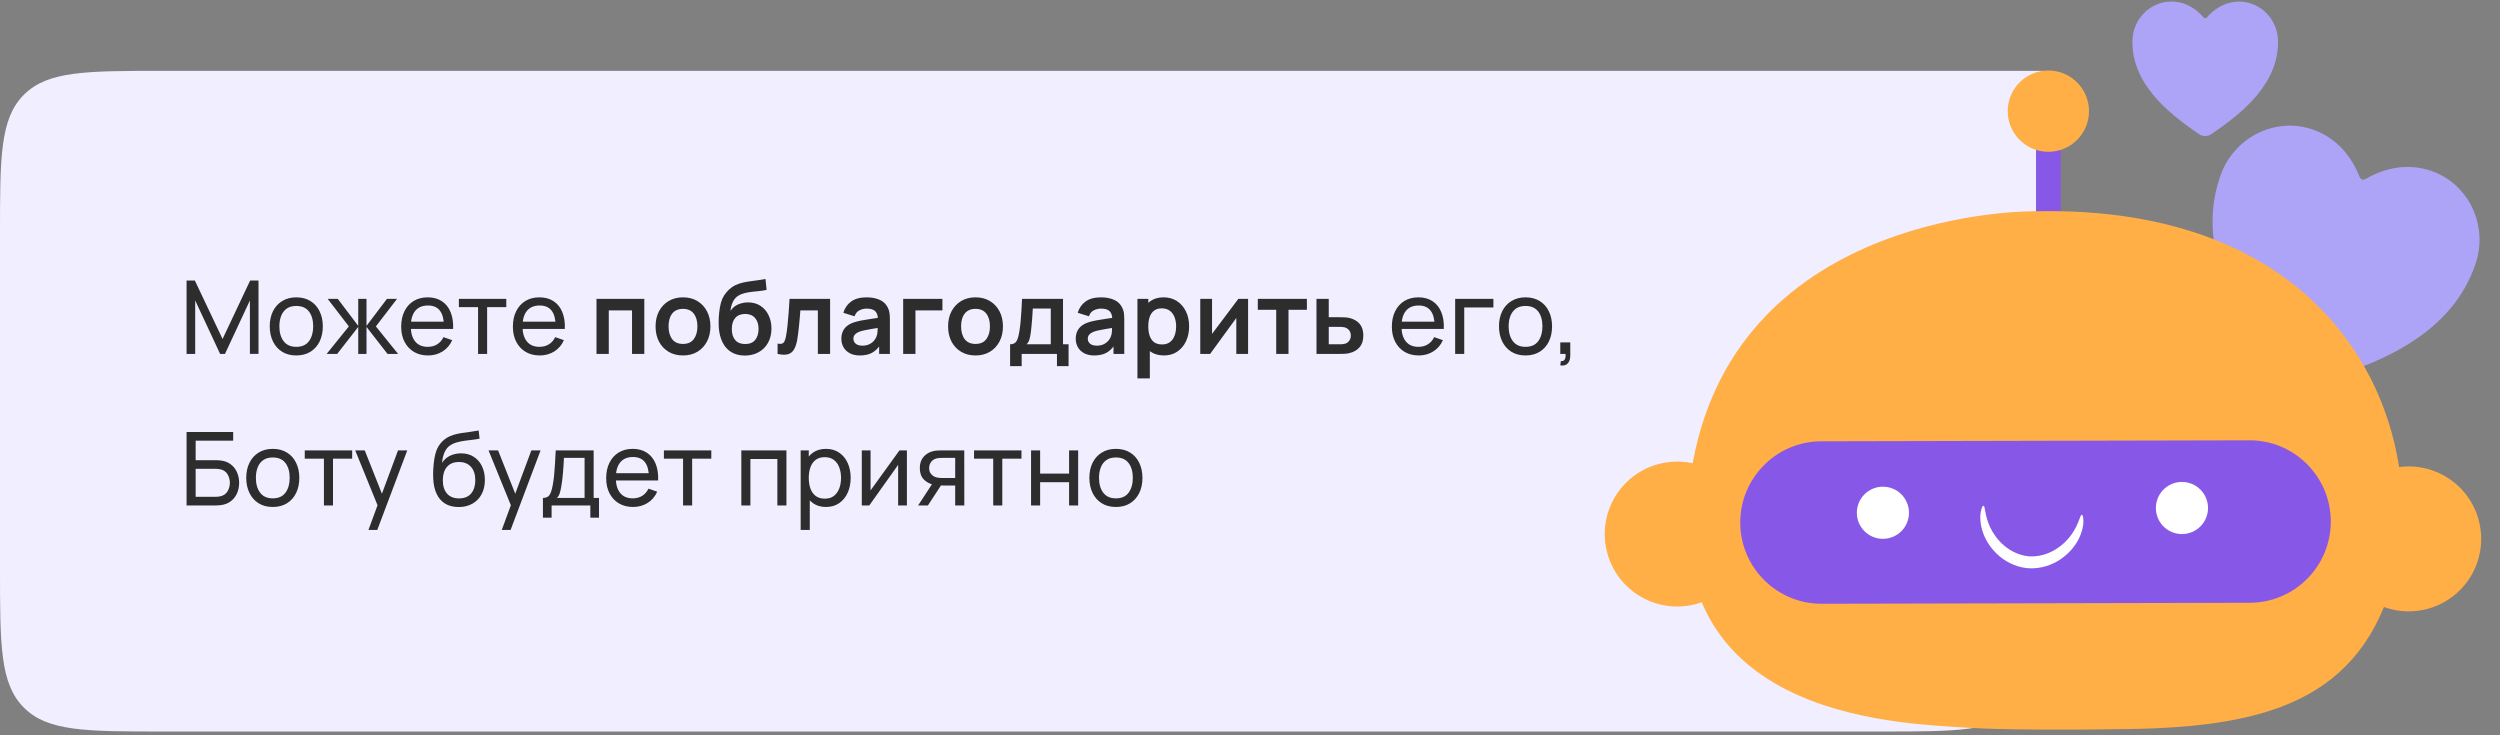 <?xml version="1.0" encoding="UTF-8"?> <svg xmlns="http://www.w3.org/2000/svg" width="561" height="165" viewBox="0 0 561 165" fill="none"><rect x="0" y="0" width="561" height="165" fill="#808080" stroke="none"/><path d="M0 52.506C0 35.249 0 26.621 5.361 21.26C10.722 15.899 19.35 15.899 36.606 15.899H458.495V127.549C458.495 144.805 458.495 153.434 453.135 158.795C447.774 164.155 439.145 164.155 421.889 164.155H36.606C19.35 164.155 10.722 164.155 5.361 158.795C0 153.434 0 144.805 0 127.549V52.506Z" fill="#F0EEFF"></path><path d="M41.869 79.421V62.948H43.722L49.945 76.069L56.134 62.948H58.01V79.409H56.077V67.421L50.483 79.421H49.396L43.802 67.421V79.421H41.869ZM66.48 79.764C65.252 79.764 64.192 79.486 63.3 78.929C62.415 78.372 61.732 77.602 61.252 76.618C60.771 75.634 60.531 74.506 60.531 73.232C60.531 71.936 60.775 70.799 61.263 69.823C61.751 68.847 62.441 68.088 63.334 67.547C64.226 66.998 65.275 66.723 66.48 66.723C67.715 66.723 68.779 67.001 69.671 67.558C70.564 68.107 71.246 68.874 71.719 69.858C72.199 70.834 72.44 71.959 72.44 73.232C72.44 74.521 72.199 75.657 71.719 76.641C71.239 77.617 70.552 78.384 69.66 78.94C68.768 79.49 67.707 79.764 66.48 79.764ZM66.48 77.831C67.761 77.831 68.714 77.404 69.34 76.55C69.965 75.695 70.278 74.59 70.278 73.232C70.278 71.837 69.961 70.727 69.328 69.903C68.695 69.072 67.746 68.656 66.48 68.656C65.618 68.656 64.909 68.851 64.352 69.24C63.795 69.629 63.38 70.166 63.105 70.853C62.83 71.539 62.693 72.332 62.693 73.232C62.693 74.62 63.014 75.734 63.654 76.573C64.295 77.411 65.237 77.831 66.48 77.831ZM73.295 79.421L78.283 73.244L73.535 67.066H75.8L80.388 73.129V67.066H82.241V73.129L86.828 67.066H89.093L84.346 73.244L89.333 79.421H86.965L82.241 73.358V79.421H80.388V73.358L75.663 79.421H73.295ZM96.064 79.764C94.851 79.764 93.791 79.497 92.883 78.963C91.984 78.422 91.282 77.671 90.779 76.71C90.275 75.741 90.024 74.612 90.024 73.324C90.024 71.974 90.271 70.807 90.767 69.823C91.263 68.832 91.953 68.069 92.838 67.535C93.73 66.994 94.775 66.723 95.972 66.723C97.215 66.723 98.272 67.009 99.141 67.581C100.018 68.153 100.674 68.969 101.108 70.029C101.551 71.089 101.741 72.351 101.68 73.816H99.621V73.083C99.599 71.566 99.29 70.433 98.695 69.686C98.1 68.931 97.215 68.553 96.041 68.553C94.782 68.553 93.825 68.958 93.169 69.766C92.514 70.574 92.186 71.734 92.186 73.244C92.186 74.7 92.514 75.829 93.169 76.63C93.825 77.43 94.76 77.831 95.972 77.831C96.788 77.831 97.497 77.644 98.1 77.27C98.702 76.897 99.175 76.359 99.518 75.657L101.475 76.332C100.994 77.423 100.27 78.269 99.301 78.872C98.34 79.467 97.261 79.764 96.064 79.764ZM91.499 73.816V72.18H100.628V73.816H91.499ZM107.276 79.421V68.919H102.974V67.066H113.613V68.919H109.312V79.421H107.276ZM121.132 79.764C119.92 79.764 118.86 79.497 117.952 78.963C117.052 78.422 116.351 77.671 115.847 76.71C115.344 75.741 115.092 74.612 115.092 73.324C115.092 71.974 115.34 70.807 115.836 69.823C116.331 68.832 117.022 68.069 117.906 67.535C118.799 66.994 119.843 66.723 121.041 66.723C122.284 66.723 123.34 67.009 124.209 67.581C125.087 68.153 125.742 68.969 126.177 70.029C126.619 71.089 126.81 72.351 126.749 73.816H124.69V73.083C124.667 71.566 124.358 70.433 123.763 69.686C123.168 68.931 122.284 68.553 121.109 68.553C119.851 68.553 118.894 68.958 118.238 69.766C117.582 70.574 117.254 71.734 117.254 73.244C117.254 74.7 117.582 75.829 118.238 76.63C118.894 77.43 119.828 77.831 121.041 77.831C121.857 77.831 122.566 77.644 123.168 77.27C123.771 76.897 124.244 76.359 124.587 75.657L126.543 76.332C126.063 77.423 125.338 78.269 124.37 78.872C123.409 79.467 122.33 79.764 121.132 79.764ZM116.568 73.816V72.18H125.697V73.816H116.568ZM133.853 79.421V67.066H144.584V79.421H141.827V69.652H136.61V79.421H133.853ZM153.252 79.764C152.017 79.764 150.938 79.486 150.015 78.929C149.092 78.372 148.375 77.606 147.864 76.63C147.361 75.646 147.109 74.517 147.109 73.244C147.109 71.947 147.369 70.811 147.887 69.835C148.406 68.858 149.127 68.096 150.049 67.547C150.972 66.998 152.04 66.723 153.252 66.723C154.496 66.723 155.578 67.001 156.501 67.558C157.424 68.115 158.141 68.885 158.652 69.869C159.163 70.845 159.418 71.97 159.418 73.244C159.418 74.525 159.159 75.657 158.64 76.641C158.129 77.617 157.413 78.384 156.49 78.94C155.567 79.49 154.488 79.764 153.252 79.764ZM153.252 77.179C154.351 77.179 155.167 76.813 155.7 76.081C156.234 75.348 156.501 74.403 156.501 73.244C156.501 72.046 156.231 71.093 155.689 70.384C155.148 69.667 154.335 69.308 153.252 69.308C152.513 69.308 151.903 69.476 151.422 69.812C150.949 70.14 150.598 70.601 150.37 71.196C150.141 71.783 150.026 72.466 150.026 73.244C150.026 74.441 150.297 75.398 150.839 76.115C151.388 76.824 152.192 77.179 153.252 77.179ZM167.075 79.787C165.901 79.772 164.902 79.509 164.078 78.998C163.254 78.487 162.61 77.766 162.145 76.836C161.679 75.905 161.397 74.807 161.298 73.541C161.252 72.893 161.249 72.168 161.287 71.368C161.325 70.567 161.409 69.785 161.538 69.022C161.668 68.26 161.847 67.612 162.076 67.078C162.312 66.544 162.621 66.052 163.003 65.602C163.384 65.144 163.796 64.763 164.238 64.458C164.741 64.107 165.287 63.837 165.874 63.646C166.469 63.455 167.09 63.31 167.739 63.211C168.387 63.104 169.054 63.009 169.741 62.925C170.427 62.841 171.106 62.734 171.777 62.605L172.028 65.041C171.601 65.148 171.106 65.232 170.541 65.293C169.985 65.347 169.405 65.407 168.802 65.476C168.208 65.545 167.639 65.644 167.098 65.774C166.557 65.903 166.087 66.094 165.691 66.346C165.142 66.681 164.722 67.162 164.433 67.787C164.143 68.412 163.971 69.072 163.918 69.766C164.391 69.064 164.978 68.572 165.679 68.29C166.389 68.001 167.106 67.856 167.83 67.856C168.928 67.856 169.87 68.115 170.656 68.633C171.449 69.152 172.055 69.858 172.475 70.75C172.902 71.634 173.115 72.622 173.115 73.713C173.115 74.933 172.86 76.001 172.349 76.916C171.838 77.831 171.129 78.54 170.221 79.043C169.313 79.547 168.265 79.795 167.075 79.787ZM167.212 77.202C168.204 77.202 168.951 76.897 169.455 76.287C169.965 75.669 170.221 74.849 170.221 73.827C170.221 72.782 169.958 71.959 169.432 71.356C168.913 70.754 168.173 70.452 167.212 70.452C166.236 70.452 165.493 70.754 164.982 71.356C164.471 71.959 164.215 72.782 164.215 73.827C164.215 74.895 164.475 75.726 164.993 76.321C165.512 76.908 166.251 77.202 167.212 77.202ZM174.491 79.421V77.11C174.941 77.194 175.288 77.186 175.532 77.087C175.776 76.981 175.959 76.782 176.081 76.492C176.203 76.203 176.31 75.817 176.401 75.337C176.523 74.658 176.63 73.877 176.722 72.992C176.821 72.107 176.905 71.162 176.973 70.155C177.05 69.148 177.118 68.119 177.179 67.066H186.274V79.421H183.528V69.652H179.604C179.566 70.147 179.521 70.704 179.467 71.322C179.414 71.932 179.357 72.55 179.296 73.175C179.235 73.8 179.166 74.395 179.09 74.96C179.021 75.516 178.949 75.993 178.872 76.389C178.697 77.282 178.445 77.987 178.117 78.506C177.797 79.024 177.347 79.356 176.767 79.501C176.188 79.653 175.429 79.627 174.491 79.421ZM192.942 79.764C192.05 79.764 191.295 79.596 190.677 79.261C190.059 78.918 189.59 78.464 189.27 77.899C188.957 77.335 188.801 76.713 188.801 76.035C188.801 75.44 188.9 74.906 189.098 74.433C189.297 73.953 189.602 73.541 190.014 73.198C190.425 72.847 190.959 72.561 191.615 72.34C192.111 72.18 192.69 72.035 193.354 71.905C194.025 71.775 194.75 71.657 195.527 71.55C196.313 71.436 197.133 71.314 197.987 71.184L197.003 71.745C197.011 70.891 196.82 70.262 196.431 69.858C196.042 69.453 195.386 69.251 194.464 69.251C193.907 69.251 193.369 69.381 192.851 69.64C192.332 69.899 191.97 70.346 191.764 70.978L189.247 70.189C189.552 69.144 190.132 68.305 190.986 67.672C191.848 67.04 193.007 66.723 194.464 66.723C195.562 66.723 196.527 66.902 197.358 67.261C198.197 67.619 198.818 68.206 199.222 69.022C199.444 69.457 199.577 69.903 199.623 70.361C199.669 70.811 199.691 71.303 199.691 71.837V79.421H197.278V76.744L197.678 77.179C197.121 78.071 196.469 78.727 195.722 79.146C194.982 79.558 194.056 79.764 192.942 79.764ZM193.491 77.568C194.117 77.568 194.65 77.457 195.093 77.236C195.535 77.015 195.886 76.744 196.145 76.424C196.412 76.103 196.591 75.802 196.683 75.52C196.828 75.169 196.908 74.769 196.923 74.319C196.946 73.861 196.957 73.491 196.957 73.209L197.804 73.461C196.973 73.591 196.26 73.705 195.665 73.804C195.07 73.903 194.559 73.999 194.132 74.09C193.705 74.174 193.327 74.269 192.999 74.376C192.679 74.49 192.408 74.624 192.187 74.776C191.966 74.929 191.794 75.104 191.672 75.303C191.558 75.501 191.501 75.734 191.501 76.001C191.501 76.305 191.577 76.576 191.73 76.813C191.882 77.041 192.103 77.225 192.393 77.362C192.69 77.499 193.057 77.568 193.491 77.568ZM202.67 79.421V67.066H211.478V69.652H205.427V79.421H202.67ZM218.896 79.764C217.66 79.764 216.581 79.486 215.658 78.929C214.735 78.372 214.018 77.606 213.508 76.63C213.004 75.646 212.753 74.517 212.753 73.244C212.753 71.947 213.012 70.811 213.53 69.835C214.049 68.858 214.77 68.096 215.692 67.547C216.615 66.998 217.683 66.723 218.896 66.723C220.139 66.723 221.222 67.001 222.144 67.558C223.067 68.115 223.784 68.885 224.295 69.869C224.806 70.845 225.061 71.97 225.061 73.244C225.061 74.525 224.802 75.657 224.284 76.641C223.773 77.617 223.056 78.384 222.133 78.94C221.21 79.49 220.131 79.764 218.896 79.764ZM218.896 77.179C219.994 77.179 220.81 76.813 221.344 76.081C221.877 75.348 222.144 74.403 222.144 73.244C222.144 72.046 221.874 71.093 221.332 70.384C220.791 69.667 219.978 69.308 218.896 69.308C218.156 69.308 217.546 69.476 217.065 69.812C216.592 70.14 216.242 70.601 216.013 71.196C215.784 71.783 215.67 72.466 215.67 73.244C215.67 74.441 215.94 75.398 216.482 76.115C217.031 76.824 217.835 77.179 218.896 77.179ZM226.667 82.166V77.259C227.338 77.259 227.814 77.03 228.097 76.573C228.379 76.115 228.604 75.322 228.772 74.193C228.878 73.522 228.966 72.813 229.035 72.065C229.103 71.318 229.161 70.529 229.206 69.697C229.26 68.866 229.305 67.989 229.344 67.066H238.541V77.259H239.788V82.166H237.18V79.421H229.263V82.166H226.667ZM230.362 77.259H235.795V69.228H231.757C231.734 69.686 231.708 70.155 231.677 70.635C231.647 71.108 231.612 71.581 231.574 72.054C231.536 72.527 231.494 72.981 231.448 73.415C231.41 73.842 231.365 74.239 231.311 74.605C231.227 75.246 231.124 75.772 231.002 76.183C230.88 76.595 230.667 76.954 230.362 77.259ZM245.537 79.764C244.645 79.764 243.89 79.596 243.272 79.261C242.654 78.918 242.185 78.464 241.865 77.899C241.552 77.335 241.396 76.713 241.396 76.035C241.396 75.44 241.495 74.906 241.693 74.433C241.892 73.953 242.197 73.541 242.609 73.198C243.02 72.847 243.554 72.561 244.21 72.34C244.706 72.18 245.285 72.035 245.949 71.905C246.62 71.775 247.345 71.657 248.122 71.55C248.908 71.436 249.728 71.314 250.582 71.184L249.598 71.745C249.606 70.891 249.415 70.262 249.026 69.858C248.637 69.453 247.981 69.251 247.059 69.251C246.502 69.251 245.964 69.381 245.446 69.64C244.927 69.899 244.565 70.346 244.359 70.978L241.842 70.189C242.147 69.144 242.727 68.305 243.581 67.672C244.443 67.04 245.602 66.723 247.059 66.723C248.157 66.723 249.121 66.902 249.953 67.261C250.792 67.619 251.413 68.206 251.817 69.022C252.039 69.457 252.172 69.903 252.218 70.361C252.263 70.811 252.286 71.303 252.286 71.837V79.421H249.873V76.744L250.273 77.179C249.716 78.071 249.064 78.727 248.317 79.146C247.577 79.558 246.651 79.764 245.537 79.764ZM246.086 77.568C246.712 77.568 247.245 77.457 247.688 77.236C248.13 77.015 248.481 76.744 248.74 76.424C249.007 76.103 249.186 75.802 249.278 75.52C249.423 75.169 249.503 74.769 249.518 74.319C249.541 73.861 249.552 73.491 249.552 73.209L250.399 73.461C249.568 73.591 248.855 73.705 248.26 73.804C247.665 73.903 247.154 73.999 246.727 74.09C246.3 74.174 245.922 74.269 245.594 74.376C245.274 74.49 245.003 74.624 244.782 74.776C244.561 74.929 244.389 75.104 244.267 75.303C244.153 75.501 244.096 75.734 244.096 76.001C244.096 76.305 244.172 76.576 244.324 76.813C244.477 77.041 244.698 77.225 244.988 77.362C245.285 77.499 245.651 77.568 246.086 77.568ZM261.202 79.764C259.997 79.764 258.986 79.478 258.17 78.906C257.354 78.334 256.74 77.556 256.328 76.573C255.917 75.581 255.711 74.471 255.711 73.244C255.711 72.001 255.917 70.887 256.328 69.903C256.74 68.919 257.343 68.145 258.136 67.581C258.937 67.009 259.924 66.723 261.099 66.723C262.266 66.723 263.276 67.009 264.13 67.581C264.992 68.145 265.659 68.919 266.132 69.903C266.605 70.879 266.841 71.993 266.841 73.244C266.841 74.479 266.609 75.589 266.144 76.573C265.678 77.556 265.022 78.334 264.176 78.906C263.329 79.478 262.338 79.764 261.202 79.764ZM255.242 84.912V67.066H257.678V75.737H258.022V84.912H255.242ZM260.778 77.293C261.495 77.293 262.086 77.114 262.552 76.755C263.017 76.397 263.36 75.913 263.581 75.303C263.81 74.685 263.924 73.999 263.924 73.244C263.924 72.496 263.81 71.817 263.581 71.207C263.352 70.59 262.998 70.102 262.517 69.743C262.037 69.377 261.427 69.194 260.687 69.194C259.985 69.194 259.413 69.366 258.971 69.709C258.529 70.044 258.201 70.517 257.987 71.127C257.781 71.73 257.678 72.435 257.678 73.244C257.678 74.044 257.781 74.75 257.987 75.36C258.201 75.97 258.532 76.447 258.982 76.79C259.44 77.125 260.039 77.293 260.778 77.293ZM280.07 67.066V79.421H277.428V71.356L271.548 79.421H269.34V67.066H271.983V74.925L277.885 67.066H280.07ZM286.383 79.421V69.514H282.253V67.066H293.269V69.514H289.139V79.421H286.383ZM295.425 79.421L295.414 67.066H298.171V71.184H300.39C300.733 71.184 301.119 71.192 301.546 71.207C301.98 71.223 302.343 71.257 302.632 71.31C303.326 71.463 303.917 71.707 304.405 72.042C304.901 72.378 305.279 72.817 305.538 73.358C305.797 73.899 305.927 74.552 305.927 75.314C305.927 76.405 305.645 77.278 305.08 77.934C304.524 78.582 303.738 79.024 302.724 79.261C302.419 79.329 302.045 79.375 301.603 79.398C301.168 79.413 300.775 79.421 300.425 79.421H295.425ZM298.171 77.259H300.665C300.833 77.259 301.019 77.251 301.225 77.236C301.431 77.221 301.63 77.186 301.82 77.133C302.163 77.041 302.465 76.836 302.724 76.515C302.991 76.187 303.124 75.787 303.124 75.314C303.124 74.818 302.991 74.41 302.724 74.09C302.457 73.77 302.129 73.56 301.74 73.461C301.565 73.415 301.382 73.385 301.191 73.369C301 73.354 300.825 73.347 300.665 73.347H298.171V77.259ZM318.374 79.764C317.162 79.764 316.102 79.497 315.194 78.963C314.294 78.422 313.593 77.671 313.089 76.71C312.586 75.741 312.334 74.612 312.334 73.324C312.334 71.974 312.582 70.807 313.078 69.823C313.574 68.832 314.264 68.069 315.148 67.535C316.041 66.994 317.086 66.723 318.283 66.723C319.526 66.723 320.582 67.009 321.452 67.581C322.329 68.153 322.985 68.969 323.419 70.029C323.862 71.089 324.052 72.351 323.991 73.816H321.932V73.083C321.909 71.566 321.6 70.433 321.005 69.686C320.411 68.931 319.526 68.553 318.352 68.553C317.093 68.553 316.136 68.958 315.48 69.766C314.824 70.574 314.496 71.734 314.496 73.244C314.496 74.7 314.824 75.829 315.48 76.63C316.136 77.43 317.07 77.831 318.283 77.831C319.099 77.831 319.808 77.644 320.411 77.27C321.013 76.897 321.486 76.359 321.829 75.657L323.785 76.332C323.305 77.423 322.58 78.269 321.612 78.872C320.651 79.467 319.572 79.764 318.374 79.764ZM313.81 73.816V72.18H322.939V73.816H313.81ZM326.538 79.421V67.066H335.118V68.999H328.574V79.421H326.538ZM342.324 79.764C341.096 79.764 340.036 79.486 339.144 78.929C338.259 78.372 337.576 77.602 337.096 76.618C336.615 75.634 336.375 74.506 336.375 73.232C336.375 71.936 336.619 70.799 337.107 69.823C337.595 68.847 338.286 68.088 339.178 67.547C340.07 66.998 341.119 66.723 342.324 66.723C343.559 66.723 344.623 67.001 345.515 67.558C346.408 68.107 347.09 68.874 347.563 69.858C348.043 70.834 348.284 71.959 348.284 73.232C348.284 74.521 348.043 75.657 347.563 76.641C347.083 77.617 346.396 78.384 345.504 78.94C344.612 79.49 343.552 79.764 342.324 79.764ZM342.324 77.831C343.605 77.831 344.558 77.404 345.184 76.55C345.809 75.695 346.122 74.59 346.122 73.232C346.122 71.837 345.805 70.727 345.172 69.903C344.539 69.072 343.59 68.656 342.324 68.656C341.462 68.656 340.753 68.851 340.196 69.24C339.639 69.629 339.224 70.166 338.949 70.853C338.674 71.539 338.537 72.332 338.537 73.232C338.537 74.62 338.858 75.734 339.498 76.573C340.139 77.411 341.081 77.831 342.324 77.831ZM350.127 81.983L350.253 81.034C350.573 81.057 350.813 80.996 350.973 80.851C351.133 80.706 351.236 80.508 351.282 80.256C351.328 80.004 351.335 79.726 351.305 79.421H350.127V76.836H352.369V79.764C352.369 80.565 352.171 81.167 351.774 81.572C351.385 81.976 350.836 82.113 350.127 81.983ZM41.869 113.421V96.948H52.324V98.881H43.905V103.263H48.378C48.538 103.263 48.728 103.27 48.95 103.285C49.171 103.293 49.384 103.312 49.59 103.343C50.46 103.449 51.196 103.739 51.798 104.212C52.408 104.677 52.87 105.268 53.182 105.985C53.503 106.702 53.663 107.488 53.663 108.342C53.663 109.188 53.506 109.97 53.194 110.687C52.881 111.404 52.42 111.999 51.81 112.471C51.207 112.937 50.467 113.226 49.59 113.341C49.384 113.364 49.171 113.383 48.95 113.398C48.728 113.413 48.538 113.421 48.378 113.421H41.869ZM43.905 111.488H48.309C48.454 111.488 48.618 111.48 48.801 111.465C48.992 111.449 49.171 111.427 49.339 111.396C50.132 111.236 50.704 110.858 51.054 110.264C51.405 109.661 51.581 109.021 51.581 108.342C51.581 107.648 51.405 107.007 51.054 106.42C50.704 105.825 50.132 105.448 49.339 105.287C49.171 105.249 48.992 105.226 48.801 105.219C48.618 105.204 48.454 105.196 48.309 105.196H43.905V111.488ZM61.207 113.764C59.979 113.764 58.919 113.486 58.027 112.929C57.142 112.372 56.459 111.602 55.979 110.618C55.498 109.634 55.258 108.506 55.258 107.232C55.258 105.936 55.502 104.799 55.99 103.823C56.478 102.847 57.169 102.088 58.061 101.547C58.953 100.998 60.002 100.723 61.207 100.723C62.442 100.723 63.506 101.001 64.398 101.558C65.291 102.107 65.973 102.874 66.446 103.857C66.927 104.834 67.167 105.959 67.167 107.232C67.167 108.521 66.927 109.657 66.446 110.641C65.966 111.617 65.279 112.384 64.387 112.94C63.495 113.49 62.435 113.764 61.207 113.764ZM61.207 111.831C62.488 111.831 63.441 111.404 64.067 110.55C64.692 109.695 65.005 108.59 65.005 107.232C65.005 105.837 64.688 104.727 64.055 103.903C63.422 103.072 62.473 102.656 61.207 102.656C60.345 102.656 59.636 102.851 59.079 103.24C58.522 103.629 58.107 104.166 57.832 104.853C57.557 105.539 57.42 106.332 57.42 107.232C57.42 108.62 57.741 109.734 58.381 110.572C59.022 111.411 59.964 111.831 61.207 111.831ZM72.689 113.421V102.919H68.388V101.066H79.026V102.919H74.725V113.421H72.689ZM82.684 118.912L85.075 112.414L85.11 114.336L79.71 101.066H81.849L86.082 111.739H85.35L89.319 101.066H91.39L84.663 118.912H82.684ZM102.882 113.776C101.715 113.768 100.72 113.516 99.896 113.021C99.072 112.517 98.432 111.781 97.974 110.813C97.516 109.844 97.261 108.658 97.208 107.255C97.177 106.607 97.185 105.894 97.231 105.116C97.284 104.338 97.368 103.591 97.482 102.874C97.604 102.157 97.757 101.566 97.94 101.101C98.146 100.544 98.435 100.029 98.809 99.556C99.19 99.076 99.618 98.679 100.09 98.367C100.571 98.039 101.108 97.783 101.703 97.6C102.298 97.417 102.92 97.276 103.568 97.177C104.224 97.07 104.88 96.978 105.536 96.902C106.191 96.818 106.817 96.719 107.412 96.605L107.618 98.435C107.198 98.527 106.702 98.607 106.13 98.675C105.558 98.736 104.964 98.809 104.346 98.893C103.736 98.977 103.149 99.095 102.584 99.247C102.027 99.392 101.547 99.594 101.143 99.854C100.548 100.212 100.09 100.75 99.77 101.467C99.457 102.176 99.267 102.973 99.198 103.857C99.671 103.125 100.285 102.588 101.04 102.244C101.795 101.901 102.599 101.73 103.454 101.73C104.559 101.73 105.513 101.989 106.313 102.508C107.114 103.019 107.728 103.724 108.155 104.624C108.59 105.524 108.807 106.55 108.807 107.701C108.807 108.921 108.563 109.989 108.075 110.904C107.587 111.819 106.897 112.529 106.005 113.032C105.12 113.535 104.079 113.783 102.882 113.776ZM103.007 111.842C104.205 111.842 105.112 111.472 105.73 110.733C106.348 109.985 106.657 108.994 106.657 107.758C106.657 106.492 106.336 105.497 105.696 104.773C105.055 104.041 104.155 103.674 102.996 103.674C101.822 103.674 100.922 104.041 100.296 104.773C99.678 105.497 99.37 106.492 99.37 107.758C99.37 109.032 99.682 110.031 100.308 110.755C100.933 111.48 101.833 111.842 103.007 111.842ZM112.601 118.912L114.992 112.414L115.027 114.336L109.627 101.066H111.766L115.999 111.739H115.267L119.236 101.066H121.307L114.58 118.912H112.601ZM121.834 116.166V111.739C122.528 111.739 123.024 111.514 123.321 111.064C123.619 110.607 123.859 109.856 124.042 108.811C124.164 108.155 124.263 107.453 124.34 106.706C124.416 105.959 124.481 105.127 124.534 104.212C124.595 103.289 124.652 102.241 124.706 101.066H133.217V111.739H134.418V116.166H132.473V113.421H123.779V116.166H121.834ZM124.969 111.739H131.18V102.748H126.547C126.525 103.289 126.494 103.857 126.456 104.452C126.418 105.04 126.372 105.627 126.319 106.214C126.273 106.801 126.216 107.358 126.147 107.884C126.086 108.403 126.014 108.868 125.93 109.28C125.831 109.852 125.716 110.336 125.587 110.733C125.457 111.129 125.251 111.465 124.969 111.739ZM142.067 113.764C140.855 113.764 139.795 113.497 138.887 112.963C137.987 112.422 137.286 111.671 136.782 110.71C136.279 109.741 136.027 108.612 136.027 107.324C136.027 105.974 136.275 104.807 136.771 103.823C137.267 102.832 137.957 102.069 138.842 101.535C139.734 100.994 140.779 100.723 141.976 100.723C143.219 100.723 144.275 101.009 145.145 101.581C146.022 102.153 146.678 102.969 147.112 104.029C147.555 105.089 147.745 106.351 147.684 107.816H145.625V107.083C145.602 105.566 145.293 104.433 144.699 103.686C144.104 102.931 143.219 102.553 142.045 102.553C140.786 102.553 139.829 102.958 139.173 103.766C138.517 104.574 138.189 105.734 138.189 107.244C138.189 108.7 138.517 109.829 139.173 110.63C139.829 111.43 140.763 111.831 141.976 111.831C142.792 111.831 143.501 111.644 144.104 111.27C144.706 110.897 145.179 110.359 145.522 109.657L147.478 110.332C146.998 111.423 146.273 112.269 145.305 112.872C144.344 113.467 143.265 113.764 142.067 113.764ZM137.503 107.816V106.18H146.632V107.816H137.503ZM153.279 113.421V102.919H148.978V101.066H159.617V102.919H155.316V113.421H153.279ZM166.351 113.421V101.066H176.475V113.421H174.439V103H168.387V113.421H166.351ZM185.353 113.764C184.194 113.764 183.218 113.478 182.424 112.906C181.631 112.327 181.029 111.545 180.617 110.561C180.213 109.57 180.011 108.46 180.011 107.232C180.011 105.989 180.213 104.876 180.617 103.892C181.029 102.908 181.631 102.134 182.424 101.57C183.225 101.005 184.205 100.723 185.364 100.723C186.508 100.723 187.492 101.009 188.316 101.581C189.147 102.145 189.784 102.919 190.226 103.903C190.668 104.887 190.89 105.997 190.89 107.232C190.89 108.468 190.668 109.577 190.226 110.561C189.784 111.545 189.147 112.327 188.316 112.906C187.492 113.478 186.505 113.764 185.353 113.764ZM179.667 118.912V101.066H181.486V110.161H181.715V118.912H179.667ZM185.101 111.899C185.917 111.899 186.592 111.694 187.126 111.282C187.66 110.87 188.06 110.313 188.327 109.612C188.594 108.902 188.728 108.109 188.728 107.232C188.728 106.363 188.594 105.577 188.327 104.876C188.068 104.174 187.664 103.617 187.115 103.205C186.573 102.794 185.883 102.588 185.044 102.588C184.243 102.588 183.58 102.786 183.054 103.183C182.527 103.571 182.135 104.117 181.875 104.818C181.616 105.512 181.486 106.317 181.486 107.232C181.486 108.132 181.612 108.937 181.864 109.646C182.123 110.347 182.52 110.9 183.054 111.305C183.587 111.701 184.27 111.899 185.101 111.899ZM203.51 101.066V113.421H201.542V104.315L195.068 113.421H193.386V101.066H195.354V110.046L201.84 101.066H203.51ZM214.344 113.421V108.948H211.678C211.366 108.948 211.019 108.937 210.637 108.914C210.264 108.883 209.913 108.841 209.585 108.788C208.693 108.62 207.938 108.227 207.32 107.61C206.71 106.992 206.405 106.138 206.405 105.047C206.405 103.987 206.691 103.137 207.263 102.496C207.842 101.848 208.555 101.428 209.402 101.238C209.783 101.146 210.168 101.097 210.557 101.089C210.954 101.074 211.29 101.066 211.564 101.066H216.38L216.392 113.421H214.344ZM206.027 113.421L209.31 108.388H211.507L208.224 113.421H206.027ZM211.53 107.266H214.344V102.748H211.53C211.354 102.748 211.122 102.755 210.832 102.771C210.55 102.786 210.279 102.832 210.02 102.908C209.776 102.977 209.535 103.102 209.299 103.285C209.07 103.469 208.88 103.705 208.727 103.995C208.575 104.285 208.498 104.628 208.498 105.024C208.498 105.596 208.658 106.061 208.979 106.42C209.299 106.771 209.688 107.007 210.146 107.129C210.397 107.19 210.645 107.228 210.889 107.244C211.141 107.259 211.354 107.266 211.53 107.266ZM222.877 113.421V102.919H218.576V101.066H229.215V102.919H224.913V113.421H222.877ZM231.369 113.421V101.066H233.405V106.271H239.903V101.066H241.939V113.421H239.903V108.204H233.405V113.421H231.369ZM250.405 113.764C249.178 113.764 248.118 113.486 247.225 112.929C246.341 112.372 245.658 111.602 245.178 110.618C244.697 109.634 244.457 108.506 244.457 107.232C244.457 105.936 244.701 104.799 245.189 103.823C245.677 102.847 246.367 102.088 247.26 101.547C248.152 100.998 249.201 100.723 250.405 100.723C251.641 100.723 252.705 101.001 253.597 101.558C254.489 102.107 255.172 102.874 255.645 103.857C256.125 104.834 256.365 105.959 256.365 107.232C256.365 108.521 256.125 109.657 255.645 110.641C255.164 111.617 254.478 112.384 253.586 112.94C252.693 113.49 251.633 113.764 250.405 113.764ZM250.405 111.831C251.687 111.831 252.64 111.404 253.265 110.55C253.891 109.695 254.203 108.59 254.203 107.232C254.203 105.837 253.887 104.727 253.254 103.903C252.621 103.072 251.671 102.656 250.405 102.656C249.544 102.656 248.834 102.851 248.278 103.24C247.721 103.629 247.305 104.166 247.031 104.853C246.756 105.539 246.619 106.332 246.619 107.232C246.619 108.62 246.939 109.734 247.58 110.572C248.221 111.411 249.162 111.831 250.405 111.831Z" fill="#2D2D2D"></path><path d="M513.915 86.506C513.033 86.197 512.264 85.629 511.708 84.877C503.464 73.775 500.541 67.115 499.058 63.071C495.897 54.452 495.665 46.654 498.339 39.23C501.404 30.723 510.676 26.169 519.009 29.076C525.068 31.19 528.073 36.067 529.526 39.762C529.572 39.878 529.643 39.983 529.733 40.069C529.823 40.156 529.931 40.222 530.049 40.263C530.167 40.304 530.293 40.32 530.417 40.308C530.542 40.297 530.662 40.258 530.771 40.196C534.207 38.204 539.594 36.258 545.653 38.372C553.985 41.279 558.412 50.613 555.519 59.181C552.994 66.659 547.958 72.619 540.126 77.401C536.449 79.645 530.017 83.041 516.656 86.605C515.753 86.848 514.798 86.813 513.915 86.506Z" fill="#ADA4F7"></path><path d="M494.836 30.519C494.331 30.518 493.839 30.365 493.422 30.08C487.252 25.884 484.582 23.009 483.109 21.211C479.97 17.379 478.469 13.446 478.515 9.189C478.569 4.31 482.486 0.345 487.248 0.349C490.71 0.352 493.107 2.304 494.502 3.93C494.546 3.981 494.601 4.022 494.662 4.05C494.724 4.078 494.79 4.092 494.858 4.093C494.925 4.093 494.992 4.078 495.053 4.05C495.115 4.022 495.169 3.981 495.214 3.931C496.612 2.306 499.011 0.359 502.474 0.362C507.236 0.366 511.146 4.337 511.192 9.217C511.231 13.475 509.722 17.405 506.578 21.231C505.102 23.026 502.427 25.898 496.25 30.083C495.833 30.367 495.34 30.519 494.836 30.519Z" fill="#ADA4F7"></path><path d="M456.887 53.478H462.42V25.499H456.887V53.478Z" fill="#8758E7"></path><path d="M544.277 136.746C553.013 134.669 558.412 125.903 556.335 117.167C554.258 108.431 545.492 103.033 536.756 105.109C528.02 107.186 522.622 115.952 524.699 124.688C526.776 133.424 535.541 138.822 544.277 136.746Z" fill="#FFAF45"></path><path d="M379.961 135.698C388.718 133.712 394.206 125.003 392.22 116.247C390.234 107.49 381.525 102.001 372.768 103.988C364.011 105.974 358.523 114.683 360.509 123.439C362.495 132.196 371.204 137.685 379.961 135.698Z" fill="#FFAF45"></path><path d="M456.425 47.413C456.425 47.413 390.316 46.618 379.85 103.877C369.384 161.137 425.293 162.206 441.372 163.291C448.664 163.783 464.263 163.833 478.028 163.595C508.503 163.065 530.037 157.167 537.365 128.894C538.219 125.597 538.796 122.212 539.011 118.769C540.95 87.779 519.973 45.888 456.425 47.413Z" fill="#FFAF45"></path><path d="M504.843 135.264L408.787 135.486C398.719 135.51 390.538 127.366 390.514 117.298C390.491 107.23 398.634 99.049 408.702 99.026L504.758 98.804C514.826 98.781 523.007 106.924 523.03 116.992C523.054 127.059 514.911 135.24 504.843 135.264Z" fill="#8758E7"></path><path d="M428.267 116.19C427.646 119.36 424.572 121.427 421.402 120.806C418.231 120.185 416.164 117.111 416.786 113.94C417.407 110.77 420.482 108.703 423.652 109.324C426.822 109.945 428.889 113.019 428.267 116.19Z" fill="white"></path><path d="M495.37 115.12C494.749 118.291 491.675 120.358 488.504 119.737C485.334 119.115 483.267 116.042 483.888 112.871C484.509 109.7 487.583 107.633 490.754 108.255C493.924 108.875 495.991 111.949 495.37 115.12Z" fill="white"></path><path d="M466.099 31.391C469.661 27.83 469.661 22.055 466.099 18.494C462.538 14.932 456.763 14.932 453.202 18.494C449.64 22.055 449.64 27.83 453.202 31.391C456.763 34.953 462.538 34.953 466.099 31.391Z" fill="#FFAF45"></path><path d="M445.089 113.495C445.524 113.542 445.308 115.588 446.585 118.308C447.202 119.659 448.229 121.136 449.69 122.391C451.14 123.647 453.071 124.61 455.186 124.83C457.308 124.998 459.381 124.4 461.035 123.427C462.699 122.459 463.978 121.192 464.829 119.975C466.577 117.531 466.735 115.481 467.171 115.513C467.341 115.516 467.519 116.033 467.519 117.001C467.525 117.967 467.245 119.38 466.455 120.952C465.674 122.523 464.31 124.204 462.348 125.522C460.406 126.838 457.772 127.732 454.942 127.501C452.119 127.216 449.691 125.859 448.02 124.213C446.328 122.562 445.292 120.662 444.808 118.976C444.317 117.287 444.296 115.846 444.477 114.897C444.654 113.944 444.921 113.467 445.089 113.495Z" fill="white"></path></svg> 